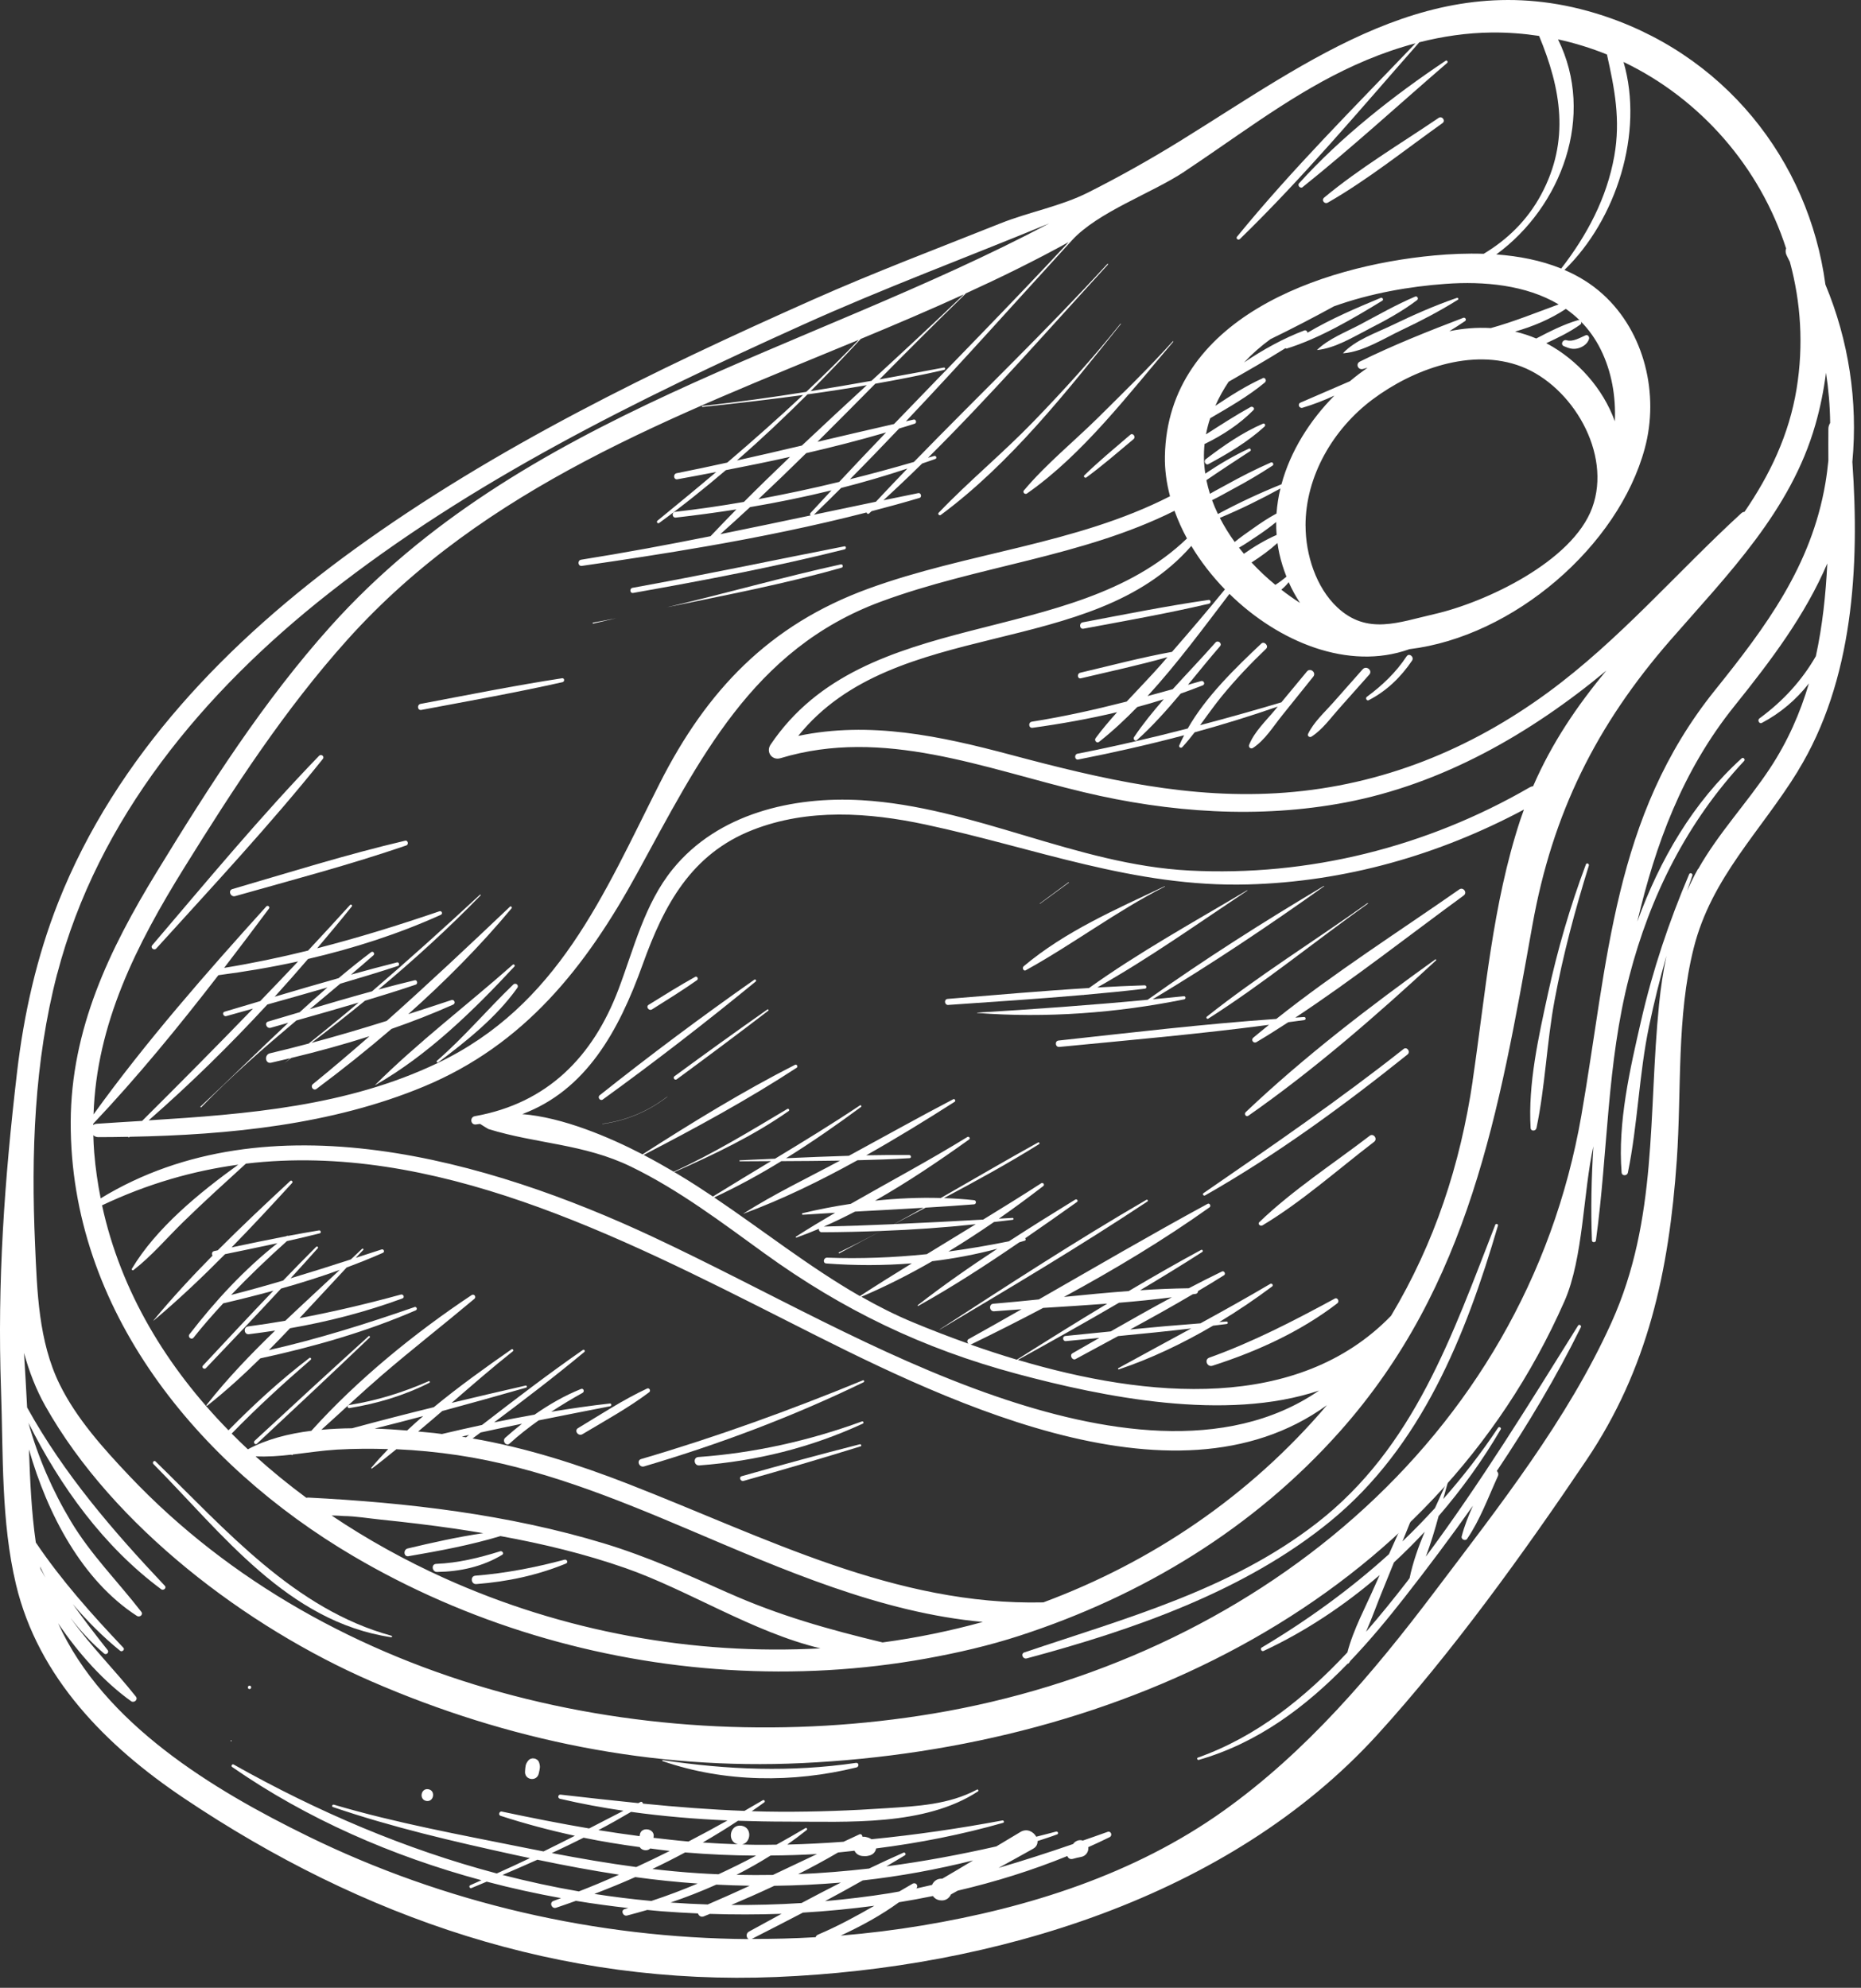 <svg width="162" height="173" viewBox="0 0 162 173" fill="none" xmlns="http://www.w3.org/2000/svg">
<rect x="0" y="0" width="162" height="173" fill="#333333" stroke="none"/>
<path d="M156.505 67.099C161.33 59.236 161.889 49.32 161.248 40.196C161.74 34.925 160.932 29.635 158.902 24.767C157.453 13.96 150.067 4.512 138.827 1.135C124.819 -3.074 114.039 5.277 102.752 12.254C100.156 13.858 97.462 15.373 94.741 16.743C92.324 17.962 89.623 18.43 87.073 19.445C81.631 21.62 76.141 23.689 70.785 26.07C56.98 32.208 43.116 38.919 30.841 47.813C19.914 55.73 10.103 65.799 5.07 78.527C3.196 83.27 2.072 88.275 1.482 93.331C0.389 102.674 -0.243 111.517 0.088 120.945C0.288 126.564 0.081 132.396 1.392 137.897C3.325 146.006 9.279 151.98 16.014 156.497C31.626 166.976 48.851 172.828 67.584 172.059C86.507 171.282 106.992 165.117 119.868 151.008C126.361 143.89 132.709 135.067 138.089 127.087C143.445 119.146 145.288 110.65 145.963 100.984C146.393 94.846 145.928 88.541 147.435 82.517C148.978 76.356 153.307 72.319 156.513 67.099M155.47 21.643C155.415 21.827 155.427 22.041 155.552 22.279C155.642 22.447 155.724 22.623 155.81 22.795C156.762 26.293 157.012 30.033 156.395 33.832C155.74 37.845 154.057 41.343 151.859 44.545C151.765 44.553 151.671 44.584 151.582 44.666C145.921 49.858 140.99 55.687 134.751 60.263C127.965 65.237 120.305 68.337 111.888 68.981C103.638 69.614 95.924 67.806 88.03 65.702C81.838 64.05 75.728 62.742 69.485 64.046C77.891 53.595 94.975 57.519 103.705 47.512C104.513 48.859 105.505 50.136 106.629 51.295C105.126 53.134 103.584 54.942 102.026 56.73C99.34 57.222 96.689 57.921 94.034 58.549C93.734 58.62 93.784 59.108 94.093 59.033C96.603 58.44 99.137 57.897 101.624 57.194C101.444 57.398 101.269 57.604 101.093 57.811C100.125 58.908 99.086 59.97 98.079 61.056C95.358 61.751 92.617 62.367 89.822 62.809C89.482 62.863 89.54 63.39 89.884 63.34C92.348 63 94.815 62.559 97.243 61.981C96.588 62.715 95.951 63.457 95.373 64.242C95.229 64.441 95.471 64.726 95.678 64.562C96.838 63.648 97.938 62.621 99 61.532C99.773 61.325 100.539 61.099 101.304 60.856C100.375 61.919 99.488 63.008 98.719 64.152C98.614 64.312 98.805 64.562 98.969 64.413C100.332 63.191 101.573 61.797 102.776 60.365C103.424 60.138 104.064 59.9 104.7 59.646C104.942 59.549 104.794 59.205 104.552 59.275C104.173 59.385 103.791 59.49 103.412 59.599C104.345 58.467 105.263 57.327 106.204 56.242C106.418 55.992 106.024 55.676 105.805 55.922C104.615 57.273 103.33 58.608 102.089 59.978C101.358 60.185 100.624 60.384 99.894 60.579C102.475 57.764 104.798 54.602 107.023 51.686C111.326 55.906 117.401 58.377 122.652 56.511C122.66 56.511 122.663 56.503 122.675 56.499C131.752 55.41 140.888 47.528 143.18 39.017C144.445 34.332 143.18 28.917 139.529 25.61C138.53 24.704 137.398 24.013 136.184 23.494C140.689 19.137 143.125 11.563 141.329 5.394C148.037 8.603 153.214 14.561 155.486 21.643M128.2 94.058C127.118 101.374 124.877 108.187 121.09 114.515C112.993 122.87 99.906 121.715 88.607 118.353C91.559 116.725 94.499 115.078 97.407 113.379C98.946 113.25 100.484 113.102 102.01 112.903C100.222 113.867 98.45 114.863 96.685 115.874C95.37 116.007 94.05 116.139 92.734 116.272C92.449 116.3 92.5 116.745 92.785 116.717C93.757 116.624 94.729 116.53 95.701 116.436C94.917 116.885 94.136 117.334 93.355 117.779C93.074 117.939 93.343 118.439 93.632 118.279C94.862 117.611 96.1 116.944 97.333 116.28C99.457 116.077 101.581 115.862 103.697 115.616C101.585 116.768 99.469 117.904 97.357 119.068C97.29 119.103 97.325 119.2 97.4 119.177C100.203 118.236 102.975 116.912 105.598 115.374C105.997 115.324 106.395 115.281 106.789 115.226C106.926 115.206 106.898 115.007 106.762 115.015C106.555 115.027 106.348 115.046 106.141 115.058C107.742 114.094 109.284 113.051 110.736 111.962C110.881 111.853 110.721 111.65 110.572 111.739C108.562 112.926 106.535 114.055 104.497 115.171C102.456 115.324 100.418 115.503 98.38 115.706C100.211 114.711 102.034 113.699 103.826 112.641C103.908 112.63 103.994 112.618 104.08 112.606C104.228 112.583 104.287 112.473 104.287 112.364C105.044 111.911 105.805 111.462 106.551 110.986C106.731 110.873 106.563 110.564 106.371 110.658C105.399 111.127 104.439 111.618 103.482 112.118C102.073 112.138 100.663 112.196 99.25 112.29C101.07 111.205 102.877 110.104 104.661 108.956C104.759 108.893 104.665 108.722 104.564 108.776C102.436 109.924 100.339 111.13 98.259 112.36C96.377 112.501 94.495 112.68 92.617 112.872C96.998 110.498 101.292 107.921 105.29 105.075C105.446 104.962 105.302 104.673 105.122 104.771C100.179 107.453 95.319 110.295 90.431 113.09C89.107 113.223 87.788 113.356 86.468 113.465C86.046 113.5 86.121 114.156 86.542 114.121C87.335 114.059 88.131 114 88.928 113.945C87.393 114.82 85.855 115.69 84.313 116.546C84.157 116.631 84.188 116.831 84.297 116.94C82.618 116.342 81.002 115.718 79.483 115.085C77.918 114.437 76.43 113.68 74.982 112.856C77.063 111.974 79.132 110.927 81.15 109.764C83.056 109.534 84.945 109.174 86.819 108.679C84.442 110.24 82.107 111.864 79.893 113.59C79.854 113.621 79.897 113.676 79.936 113.653C82.935 111.982 85.859 110.084 88.728 108.12C88.892 108.07 89.056 108.027 89.22 107.972C89.31 107.941 89.302 107.816 89.24 107.769C90.759 106.723 92.27 105.665 93.753 104.607C93.89 104.509 93.741 104.318 93.601 104.4C91.68 105.579 89.744 106.789 87.827 108.031C86.082 108.386 84.329 108.686 82.564 108.921C83.911 108.101 85.234 107.242 86.526 106.352C87.069 106.285 87.612 106.235 88.155 106.16C88.26 106.145 88.24 105.989 88.135 105.996C87.741 106.02 87.343 106.039 86.948 106.063C88.276 105.138 89.568 104.185 90.813 103.225C90.969 103.107 90.798 102.873 90.634 102.982C88.967 104.06 87.28 105.102 85.586 106.141C83.005 106.289 80.416 106.422 77.832 106.535C78.746 106.059 79.663 105.579 80.577 105.102C81.986 105.017 83.391 104.927 84.797 104.813C85 104.798 85.008 104.478 84.805 104.454C83.938 104.357 83.056 104.302 82.162 104.271C84.965 102.787 87.745 101.261 90.454 99.574C90.536 99.523 90.454 99.379 90.372 99.426C87.538 100.991 84.727 102.647 81.896 104.263C80.007 104.208 78.082 104.294 76.173 104.497C79.042 102.869 81.806 100.999 84.36 99.168C84.496 99.067 84.348 98.871 84.204 98.957C80.893 100.995 77.442 102.834 74.057 104.771C72.632 104.985 71.226 105.259 69.871 105.583C69.789 105.602 69.797 105.723 69.887 105.719C70.824 105.657 71.761 105.602 72.702 105.547C71.546 106.223 70.402 106.91 69.286 107.628C69.243 107.656 69.282 107.722 69.329 107.706C69.981 107.476 70.633 107.218 71.285 106.945C71.269 107.082 71.351 107.242 71.531 107.242C73.264 107.238 74.99 107.195 76.712 107.129C75.493 107.773 74.267 108.401 73.03 108.995C72.979 109.018 73.014 109.104 73.061 109.077C74.275 108.413 75.493 107.769 76.715 107.129C79.464 107.027 82.201 106.836 84.942 106.543C83.52 107.414 82.099 108.28 80.678 109.151C77.797 109.448 74.9 109.565 72.003 109.456C71.683 109.444 71.593 109.932 71.925 109.959C74.431 110.15 76.915 110.147 79.374 109.951C77.855 110.884 76.344 111.829 74.853 112.798C70.422 110.256 66.416 107.07 62.169 104.212C64.163 103.287 66.116 102.221 68.017 101.054C69.719 101.046 71.421 101.034 73.127 101.007C70.32 102.514 67.404 103.9 64.722 105.614C64.714 105.618 64.722 105.629 64.73 105.626C68.087 104.388 71.41 102.764 74.642 100.976C76.153 100.941 77.664 100.89 79.179 100.796C79.359 100.784 79.32 100.523 79.148 100.523C77.898 100.511 76.653 100.523 75.407 100.546C78.051 99.055 80.631 97.47 83.103 95.889C83.224 95.811 83.11 95.6 82.982 95.666C79.928 97.263 76.922 98.945 73.893 100.589C72.069 100.644 70.246 100.718 68.427 100.8C70.68 99.402 72.858 97.884 74.951 96.338C75.037 96.275 74.943 96.146 74.853 96.205C72.429 97.825 69.953 99.34 67.466 100.843C66.448 100.89 65.428 100.937 64.406 100.98C64.347 100.98 64.359 101.069 64.417 101.069C65.319 101.062 66.221 101.058 67.119 101.054C65.428 102.073 63.742 103.096 62.059 104.134C61.091 103.486 60.115 102.854 59.111 102.252C58.979 102.174 58.834 102.088 58.698 102.006C62.165 100.472 65.53 98.879 68.657 96.693C68.774 96.611 68.645 96.443 68.528 96.517C65.307 98.438 62.067 100.414 58.651 101.975C57.85 101.503 56.968 101.007 56.031 100.515C60.556 98.169 65.093 95.709 69.352 92.925C69.489 92.835 69.36 92.594 69.212 92.668C64.651 94.987 60.24 97.7 55.934 100.464C53.009 98.949 48.984 97.243 45.463 96.962C50.971 94.897 53.833 89.829 55.949 83.926C57.796 78.777 60.162 74.326 65.522 72.229C70.344 70.34 75.622 70.703 80.584 71.765C90.072 73.791 98.751 77.242 108.628 76.973C117.088 76.743 125.229 74.42 132.658 70.457C132.549 70.757 132.439 71.058 132.338 71.363C129.913 78.742 129.32 86.429 128.192 94.061M35.573 135.434C38.263 134.973 40.949 134.473 43.565 133.685C47.258 134.356 50.909 135.235 54.458 136.476C59.896 138.378 65.561 142.055 71.421 143.457C60.388 144.062 49.066 142.032 38.658 137.335C35.296 135.816 31.993 133.997 28.87 131.897C29.346 131.893 29.881 131.94 29.889 131.94C30.962 131.951 32.071 132.143 33.141 132.252C35.308 132.474 37.471 132.732 39.626 133.044C40.442 133.166 41.254 133.294 42.07 133.431C39.856 133.755 37.67 134.247 35.495 134.762C35.081 134.86 35.132 135.516 35.573 135.438M63.375 138.624C59.818 137.031 56.297 135.449 52.556 134.317C44.272 131.807 35.464 130.772 26.84 130.335C26.781 130.335 26.723 130.343 26.668 130.355C25.134 129.222 23.658 128.02 22.248 126.747C23.291 126.794 24.329 126.72 25.368 126.599C25.38 126.63 25.407 126.657 25.442 126.63C25.462 126.614 25.477 126.599 25.497 126.583C26.762 126.435 28.027 126.24 29.307 126.161C30.799 126.076 32.298 126.068 33.793 126.115C33.285 126.642 32.794 127.18 32.325 127.739C32.294 127.778 32.345 127.832 32.384 127.801C33.106 127.262 33.805 126.692 34.504 126.126C36.288 126.204 38.068 126.38 39.833 126.642C46.856 127.688 53.454 130.362 59.955 133.119C68.056 136.558 76.684 140.365 85.558 141.157C82.701 141.946 79.784 142.543 76.829 142.942C72.144 141.817 67.81 140.603 63.375 138.62M32.626 124.326C34.031 123.975 35.437 123.612 36.838 123.241C36.362 123.651 35.897 124.069 35.437 124.498C34.527 124.424 33.586 124.362 32.626 124.33M40.204 125.029C40.411 124.982 40.617 124.932 40.828 124.885C40.739 124.951 40.653 125.021 40.563 125.092C40.442 125.072 40.325 125.049 40.204 125.029ZM54.723 129.16C50.312 127.442 45.798 125.997 41.141 125.189C41.371 125.018 41.605 124.842 41.836 124.67C43.034 124.408 44.237 124.155 45.439 123.909C44.939 124.299 44.455 124.705 43.983 125.127C43.682 125.396 44.057 125.912 44.358 125.634C45.162 124.9 46.013 124.241 46.888 123.616C48.961 123.198 51.038 122.792 53.115 122.386C53.263 122.355 53.244 122.128 53.087 122.148C51.373 122.339 49.675 122.589 47.985 122.866C48.871 122.289 49.777 121.738 50.71 121.223C50.909 121.113 50.8 120.793 50.577 120.883C49.136 121.461 47.801 122.234 46.536 123.116C45.357 123.323 44.182 123.55 43.011 123.792C45.666 121.8 48.309 119.79 50.862 117.666C50.971 117.576 50.85 117.408 50.733 117.49C47.739 119.571 44.846 121.785 41.961 124.014C40.797 124.264 39.634 124.526 38.47 124.803C38.244 124.775 38.021 124.74 37.799 124.717C37.346 124.67 36.877 124.627 36.401 124.584C37.104 123.991 37.806 123.401 38.501 122.8C40.938 122.14 43.374 121.465 45.802 120.766C45.904 120.739 45.861 120.563 45.759 120.586C43.604 121.074 41.461 121.578 39.317 122.093C41.074 120.571 42.827 119.044 44.643 117.604C44.748 117.522 44.631 117.361 44.522 117.436C42.246 119.025 39.942 120.672 37.764 122.468C35.386 123.05 33.016 123.663 30.646 124.303C29.752 124.311 28.858 124.354 27.976 124.432C29.729 122.859 31.443 121.238 33.227 119.7C35.87 117.424 38.623 115.281 41.293 113.04C41.492 112.872 41.273 112.567 41.055 112.712C36.128 115.987 31.146 120.036 27.105 124.522C25.099 124.772 23.193 125.263 21.577 126.134C21.097 125.685 20.628 125.228 20.168 124.764C22.358 122.511 24.669 120.399 27.047 118.341C27.14 118.259 27.031 118.111 26.933 118.185C24.427 120.098 22.1 122.23 19.89 124.479C14.549 119.021 10.52 112.45 8.884 104.899C12.847 103.025 16.802 101.893 20.741 101.362C17.364 103.795 13.597 106.867 11.477 110.424C11.43 110.506 11.547 110.592 11.617 110.537C13.214 109.303 14.542 107.718 15.986 106.313C17.755 104.591 19.582 102.932 21.405 101.272C37.697 99.34 53.693 107.457 68.548 114.976C81.189 121.375 102.014 132.076 115.511 122.292C108.753 130.245 100.218 135.961 90.825 139.455C77.93 139.756 66.674 133.818 54.719 129.16M88.518 118.334C87.139 117.92 85.789 117.479 84.477 117.014C84.5 117.014 84.524 117.006 84.551 116.994C86.636 115.983 88.728 114.925 90.809 113.828C92.668 113.711 94.53 113.598 96.388 113.457C93.745 115.046 91.129 116.682 88.522 118.33M77.812 106.539C75.778 106.629 73.744 106.703 71.71 106.75C72.624 106.352 73.53 105.911 74.428 105.446C76.415 105.337 78.402 105.235 80.389 105.114C79.534 105.594 78.675 106.071 77.812 106.539ZM103.529 75.763C93.675 75.251 84.778 70.219 74.998 69.641C69.02 69.29 62.489 70.8 58.561 75.642C56.105 78.663 55.188 82.544 53.837 86.109C51.619 91.973 47.649 96.017 41.336 97.142C40.879 97.224 40.949 97.911 41.422 97.864C41.551 97.852 41.664 97.829 41.789 97.813C42.109 98.02 42.492 98.251 42.523 98.262C46.704 99.558 50.835 99.539 54.954 101.546C59.115 103.572 62.805 106.375 66.541 109.077C73.374 114.02 80.342 117.369 88.498 119.56C96.022 121.578 106.68 123.756 114.824 121.02C106.692 126.622 95.612 124.588 86.714 121.527C76.294 117.943 66.76 112.294 56.812 107.636C42.531 100.948 23.326 95.412 8.763 104.294C8.506 102.994 8.311 101.671 8.201 100.312C8.158 99.801 8.139 99.297 8.123 98.797C8.229 98.899 8.373 98.965 8.553 98.965C9.404 98.965 10.267 98.953 11.129 98.938C11.165 98.981 11.227 99 11.274 98.957C11.286 98.95 11.293 98.942 11.301 98.934C19.929 98.774 28.909 97.88 36.877 94.569C45.669 90.919 50.999 84.153 55.461 76.005C60.845 66.178 65.468 56.515 76.672 52.365C85.105 49.242 94.163 48.488 102.241 44.455C102.538 45.271 102.897 46.079 103.326 46.864C93.218 56.574 75.306 52.607 67.08 64.804C66.65 65.444 67.201 66.209 67.947 65.983C76.895 63.277 85.675 66.881 94.347 68.946C101.78 70.719 109.596 71.273 117.139 69.836C125.521 68.239 133.158 63.906 139.83 58.366C137.269 61.442 135.079 64.679 133.458 68.423C133.361 68.434 133.263 68.466 133.166 68.52C124.178 73.721 113.906 76.301 103.521 75.763M19.699 88.432C20.472 88.213 21.249 87.998 22.026 87.78C18.844 91.071 15.619 94.323 12.371 97.552C11.047 97.634 9.728 97.712 8.416 97.802C8.287 97.809 8.193 97.856 8.115 97.915C8.115 97.876 8.115 97.837 8.115 97.798C11.953 93.745 15.557 89.341 19.012 84.871C21.335 84.567 23.654 84.176 25.95 83.672C24.86 84.832 23.755 85.98 22.651 87.128C21.616 87.436 20.581 87.745 19.551 88.049C19.293 88.123 19.449 88.502 19.703 88.432M109.912 32.922C108.472 33.57 107.117 34.441 105.794 35.319C106.125 34.574 106.512 33.875 106.953 33.223C108.608 32.274 110.287 31.31 111.915 30.291C111.931 30.326 111.97 30.349 112.013 30.334C114.898 29.432 117.756 27.741 120.333 26.168C120.469 26.082 120.344 25.863 120.196 25.922C118.096 26.793 115.835 27.757 113.813 28.959C113.809 28.831 113.688 28.706 113.539 28.76C111.74 29.44 109.94 30.427 108.292 31.548C108.991 30.798 109.76 30.123 110.592 29.518C112.462 28.612 114.301 27.656 116.12 26.66C119.29 25.52 122.714 24.93 125.841 24.704C129.199 24.462 132.842 24.805 135.68 26.492C133.72 27.207 131.787 27.999 129.773 28.553C128.57 28.483 127.364 28.581 126.173 28.823C126.638 28.534 127.095 28.241 127.536 27.941C127.688 27.835 127.551 27.593 127.38 27.66C124.37 28.807 121.277 30.033 118.388 31.462C117.975 31.665 118.213 32.223 118.646 32.114C118.779 32.079 118.912 32.036 119.044 32.001C118.513 32.376 117.998 32.766 117.506 33.18C116.077 33.801 114.644 34.422 113.211 35.038C112.923 35.163 113.094 35.573 113.387 35.487C114.344 35.198 115.265 34.843 116.159 34.429C114.027 36.581 112.333 39.255 111.552 42.148C109.651 42.913 107.812 43.772 106.02 44.736C105.829 44.338 105.661 43.94 105.509 43.53C106.157 43.218 106.785 42.847 107.394 42.523C108.554 41.906 109.682 41.238 110.779 40.52C110.924 40.422 110.791 40.18 110.631 40.25C109.303 40.832 108.015 41.488 106.75 42.191C106.286 42.452 105.794 42.698 105.325 42.975C105.204 42.581 105.099 42.187 105.017 41.789C106.278 40.926 107.558 40.09 108.835 39.255C108.948 39.181 108.843 38.989 108.718 39.044C107.386 39.661 106.133 40.407 104.919 41.219C104.79 40.367 104.767 39.501 104.857 38.634C104.876 38.63 104.892 38.63 104.911 38.618C106.446 37.865 107.91 36.912 109.112 35.69C109.272 35.526 109.026 35.331 108.858 35.425C107.535 36.159 106.258 36.986 104.982 37.803C105.071 37.334 105.185 36.869 105.345 36.401C106.973 35.448 108.659 34.492 110.112 33.282C110.287 33.133 110.139 32.805 109.909 32.911M137.624 27.991C138.296 28.674 138.881 29.483 139.35 30.431C140.299 32.352 140.669 34.515 140.572 36.666C139.549 33.812 137.308 31.31 134.665 29.901C134.645 29.889 134.622 29.881 134.598 29.869C135.625 29.397 136.652 28.897 137.562 28.249C137.663 28.179 137.667 28.073 137.624 27.991ZM111.119 44.693C110.397 45.08 109.709 45.541 109.042 46.017C108.527 46.384 107.98 46.755 107.48 47.169C106.992 46.493 106.559 45.794 106.188 45.072C107.992 44.315 109.741 43.46 111.462 42.511C111.287 43.229 111.174 43.955 111.119 44.693ZM109.483 46.618C110.037 46.247 110.576 45.853 111.092 45.431C111.088 45.806 111.099 46.177 111.131 46.556C110.162 46.977 109.194 47.555 108.281 48.195C108.136 48.02 107.996 47.844 107.855 47.664C108.417 47.344 108.956 46.965 109.483 46.618ZM111.205 47.258C111.248 47.563 111.295 47.867 111.365 48.172C111.517 48.867 111.732 49.542 111.986 50.19C111.677 50.444 111.357 50.686 111.021 50.901C110.283 50.296 109.588 49.644 108.948 48.953C109.749 48.437 110.525 47.875 111.205 47.258ZM112.181 50.667C112.462 51.303 112.794 51.908 113.169 52.474C112.61 52.115 112.064 51.729 111.537 51.319C111.775 51.131 111.989 50.913 112.181 50.667ZM113.645 45.755C113.641 41.429 116.062 37.322 119.474 34.769C122.98 32.145 128.114 30.24 132.443 31.903C136.839 33.594 140.345 39.438 138.6 44.194C136.882 48.871 129.32 52.431 124.838 53.45C121.777 54.145 119.025 55.301 116.417 52.865C114.551 51.123 113.653 48.254 113.649 45.755M137.355 27.866C136.098 28.237 134.903 28.85 133.728 29.459C133.119 29.202 132.506 29.006 131.885 28.858C133.447 28.409 134.942 27.788 136.309 26.883C136.73 27.179 137.136 27.507 137.511 27.878C137.464 27.859 137.413 27.851 137.355 27.87M139.885 4.746C140.541 7.678 141.087 10.415 140.525 13.577C139.873 17.243 138.151 20.472 135.902 23.373C134.13 22.654 132.201 22.287 130.253 22.143C135.942 17.989 138.905 10.056 135.625 3.426C137.093 3.746 138.514 4.188 139.885 4.742M103.092 14.94C104.7 13.87 106.262 12.781 107.812 11.715C112.606 8.416 117.326 5.335 123.218 3.77C117.947 9.279 112.509 14.69 107.687 20.597C107.55 20.765 107.792 20.94 107.937 20.8C113.473 15.424 118.451 9.466 123.55 3.68C125.588 3.165 127.684 2.852 129.863 2.829C131.264 2.817 132.635 2.923 133.978 3.126C135.883 7.717 136.687 12.242 134.149 16.95C132.943 19.187 131.198 20.866 129.156 22.088C127.692 22.041 126.236 22.104 124.85 22.233C114.941 23.15 101.64 27.718 101.405 39.692C101.382 40.855 101.542 42.027 101.85 43.19C93.613 47.399 84.2 48.082 75.564 51.241C66.955 54.387 61.517 60.084 57.425 68.181C52.498 77.929 48.566 87.518 38.103 92.515C30.221 96.279 21.538 96.97 12.941 97.505C16.572 94.335 20.007 90.958 23.275 87.421C25.02 86.932 26.762 86.441 28.503 85.937C27.687 86.644 26.883 87.362 26.09 88.092C25.177 88.365 24.263 88.639 23.349 88.904C22.986 89.01 23.205 89.548 23.564 89.447C24.072 89.302 24.583 89.158 25.095 89.013C22.533 91.41 20.047 93.886 17.462 96.299C17.415 96.341 17.478 96.408 17.524 96.361C20.101 93.687 22.932 91.227 25.797 88.814C27.609 88.303 29.416 87.787 31.22 87.253C29.787 88.467 28.335 89.654 26.871 90.821C25.75 91.118 24.63 91.407 23.502 91.668C22.99 91.785 23.076 92.605 23.599 92.488C24.157 92.363 24.712 92.23 25.27 92.098C25.091 92.238 24.915 92.387 24.739 92.535C24.946 92.383 25.149 92.227 25.352 92.074C27.644 91.524 29.916 90.903 32.161 90.185C30.545 91.598 28.913 92.992 27.242 94.346C26.98 94.557 27.281 94.971 27.55 94.768C29.784 93.101 31.966 91.36 34.082 89.544C35.897 88.912 37.689 88.217 39.446 87.432C39.696 87.319 39.552 86.952 39.29 87.038C38.041 87.452 36.791 87.862 35.538 88.264C38.747 85.406 41.781 82.353 44.533 79.05C44.604 78.964 44.479 78.827 44.397 78.906C40.856 82.267 37.303 85.609 33.664 88.849C31.494 89.529 29.311 90.177 27.113 90.762C28.694 89.564 30.244 88.342 31.771 87.093C33.254 86.647 34.73 86.191 36.194 85.691C36.401 85.621 36.319 85.261 36.1 85.312C35.046 85.566 33.996 85.835 32.946 86.117C36.03 83.54 39.001 80.838 41.836 77.925C41.867 77.89 41.812 77.836 41.781 77.867C38.708 80.713 35.581 83.532 32.388 86.273C30.576 86.769 28.772 87.296 26.973 87.83C27.855 87.089 28.737 86.351 29.616 85.613C31.298 85.117 32.977 84.613 34.64 84.067C34.812 84.012 34.742 83.712 34.562 83.758C33.223 84.094 31.884 84.453 30.553 84.824C31.209 84.266 31.86 83.708 32.505 83.141C32.665 83.001 32.481 82.736 32.306 82.868C31.333 83.598 30.396 84.356 29.475 85.129C27.617 85.652 25.762 86.195 23.912 86.745C24.895 85.664 25.86 84.567 26.816 83.458C30.783 82.536 34.672 81.291 38.377 79.616C38.572 79.53 38.459 79.241 38.255 79.308C34.73 80.514 31.193 81.611 27.609 82.528C28.628 81.326 29.635 80.12 30.623 78.89C30.705 78.788 30.553 78.667 30.467 78.765C29.264 80.1 28.042 81.412 26.82 82.728C24.411 83.325 21.979 83.832 19.512 84.235C20.831 82.517 22.131 80.795 23.412 79.077C23.525 78.925 23.31 78.749 23.181 78.89C17.97 84.652 12.691 90.665 8.143 96.986C8.4 89.115 11.844 82.271 16.037 75.517C20.324 68.61 24.79 61.747 30.233 55.684C42.218 42.327 58.666 36.245 74.763 29.569C73.276 31.119 71.745 32.63 70.184 34.105C67.177 34.581 64.163 35.011 61.134 35.327C61.079 35.335 61.087 35.421 61.146 35.417C64.066 35.112 66.99 34.773 69.903 34.379C67.755 36.393 65.549 38.345 63.309 40.258C61.844 40.578 60.377 40.895 58.905 41.184C58.573 41.25 58.627 41.769 58.967 41.711C60.095 41.508 61.224 41.293 62.348 41.078C60.658 42.507 58.947 43.916 57.234 45.314C57.109 45.416 57.249 45.607 57.382 45.513C59.385 44.057 61.31 42.515 63.184 40.918C65.054 40.555 66.916 40.176 68.774 39.762C67.42 41.055 66.076 42.359 64.757 43.682C62.774 44.026 60.779 44.319 58.768 44.545C58.448 44.58 58.506 45.08 58.827 45.045C60.587 44.849 62.348 44.607 64.101 44.334C63.344 45.103 62.594 45.884 61.852 46.665C58.112 47.414 54.364 48.113 50.589 48.711C50.245 48.765 50.304 49.3 50.651 49.249C54.227 48.734 57.819 48.188 61.403 47.563C61.419 47.563 61.434 47.555 61.45 47.555C66.151 46.739 70.828 45.783 75.435 44.6C75.45 44.689 75.564 44.771 75.646 44.693C75.72 44.627 75.794 44.557 75.868 44.49C77.266 44.127 78.66 43.745 80.042 43.335C80.276 43.264 80.178 42.87 79.936 42.917C78.925 43.12 77.914 43.327 76.903 43.538C78.043 42.491 79.167 41.425 80.272 40.34C80.655 40.207 81.041 40.083 81.424 39.942C81.592 39.88 81.49 39.637 81.322 39.684C81.143 39.739 80.963 39.79 80.784 39.84C86.222 34.445 91.278 28.663 96.451 23.021C96.482 22.986 96.424 22.939 96.392 22.974C90.969 28.893 85.152 34.445 79.558 40.203C77.707 40.742 75.853 41.246 73.986 41.711C75.435 40.254 76.856 38.779 78.273 37.291C78.726 37.154 79.179 37.022 79.628 36.873C79.827 36.811 79.745 36.471 79.538 36.514C79.312 36.565 79.085 36.62 78.859 36.67C83.755 31.501 88.494 26.188 93.3 20.929C95.58 18.434 100.261 16.825 103.111 14.932M70.57 44.857C67.951 45.408 65.327 45.958 62.703 46.489C63.574 45.712 64.437 44.928 65.292 44.135C67.673 43.733 70.039 43.249 72.382 42.675C71.773 43.331 71.16 43.987 70.555 44.647C70.484 44.724 70.512 44.81 70.57 44.857ZM73.217 42.468C75.162 41.972 77.086 41.41 78.992 40.777C78.07 41.734 77.153 42.694 76.247 43.666C74.447 44.037 72.651 44.416 70.851 44.795C71.648 44.026 72.433 43.249 73.217 42.468ZM73.053 41.941C70.722 42.511 68.376 43.007 66.018 43.444C67.42 42.124 68.809 40.789 70.18 39.438C72.514 38.9 74.838 38.306 77.133 37.635C75.763 39.063 74.4 40.496 73.049 41.945M69.809 38.775C67.927 39.22 66.041 39.657 64.152 40.075C66.264 38.228 68.306 36.303 70.293 34.32C72.019 34.082 73.74 33.816 75.454 33.523C73.565 35.265 71.675 37.01 69.805 38.775M70.562 34.047C72.042 32.559 73.498 31.041 74.927 29.498C77.945 28.245 80.948 26.968 83.907 25.618C81.264 28.167 78.562 30.658 75.86 33.145C74.096 33.461 72.331 33.758 70.558 34.043M77.832 36.901C75.607 37.408 73.381 37.927 71.16 38.451C72.846 36.776 74.521 35.085 76.192 33.395C78.199 33.039 80.198 32.649 82.185 32.196C82.31 32.169 82.294 31.966 82.162 31.989C80.296 32.34 78.429 32.684 76.559 33.02C79.038 30.517 81.517 28.015 84.047 25.571C84.055 25.563 84.047 25.555 84.047 25.547C87.1 24.154 90.107 22.678 93.027 21.069C88.045 26.422 82.903 31.626 77.832 36.897M4.98 84.758C8.514 71.207 17.735 60.212 28.55 51.69C41.004 41.874 55.484 34.765 69.871 28.272C76.942 25.079 84.18 22.393 91.34 19.441C70.09 30.681 45.357 36.038 28.78 54.505C22.939 61.013 18.192 68.45 13.64 75.895C9.509 82.653 6.187 89.568 6.155 97.641C6.097 114.008 17.247 127.481 30.756 135.43C40.657 141.255 51.963 144.628 63.418 145.331C69.173 145.686 74.974 145.366 80.651 144.339C83.391 143.843 86.132 143.211 88.779 142.348C99.43 138.881 109.12 133.033 116.647 124.569C127.942 111.864 130.499 96.685 133.4 80.498C135.141 70.781 138.959 63.109 145.417 55.703C150.414 49.976 155.88 44.479 158.027 36.963C158.461 35.456 158.761 33.945 158.953 32.438C159.175 33.883 159.3 35.339 159.316 36.807C159.226 36.951 159.163 37.115 159.16 37.318C159.152 38.236 159.156 39.157 159.16 40.083C159.093 40.742 159.011 41.402 158.898 42.066C157.676 49.246 153.733 54.54 149.286 60.072C140.423 71.097 139.99 83.672 137.659 97.072C132.717 125.478 108.769 144.534 81.229 149.134C56.625 153.245 28.8 146.967 11.254 128.441C8.994 126.052 6.647 123.448 5.187 120.469C3.352 116.729 3.231 112.388 3.052 108.304C2.704 100.425 2.977 92.422 4.976 84.754M3.536 136.562C3.52 136.48 3.501 136.402 3.485 136.324C3.637 136.656 3.793 136.98 3.957 137.304C3.817 137.058 3.676 136.812 3.536 136.566M70.996 168.596C69.145 168.705 67.295 168.752 65.444 168.744C66.932 167.987 68.411 167.225 69.891 166.456C71.968 166.335 74.049 166.132 76.114 165.859C74.529 166.769 72.924 167.643 71.222 168.365C71.101 168.416 71.031 168.502 70.996 168.596ZM62.543 163.118C61.946 163.095 61.349 163.064 60.755 163.025C59.428 162.939 58.108 162.814 56.788 162.658C57.753 162.201 58.702 161.721 59.639 161.217C61.692 161.393 63.758 161.482 65.823 161.494C64.741 162.064 63.652 162.607 62.543 163.118ZM67.072 161.486C68.423 161.475 69.774 161.436 71.125 161.357C69.844 161.963 68.564 162.572 67.279 163.177C66.225 163.196 65.167 163.192 64.109 163.169C65.12 162.654 66.108 162.095 67.072 161.49M56.882 159.94C56.89 159.874 56.91 159.819 56.906 159.745C56.894 159.144 55.914 158.992 55.723 159.565C55.691 159.655 55.691 159.722 55.68 159.8C54.481 159.644 53.286 159.472 52.092 159.277C53.052 158.773 53.997 158.242 54.934 157.688C57.714 158.074 60.525 158.312 63.332 158.433C62.208 159.062 61.075 159.675 59.931 160.268C58.912 160.182 57.897 160.061 56.882 159.944M55.691 160.756C55.859 161.057 56.375 161.127 56.605 160.873C57.171 160.944 57.733 161.03 58.303 161.088C57.339 161.568 56.367 162.041 55.387 162.49C52.923 162.162 50.472 161.74 48.032 161.272C48.961 160.842 49.886 160.397 50.8 159.936C52.412 160.272 54.044 160.53 55.691 160.756ZM53.896 163.153C52.736 163.661 51.569 164.153 50.39 164.61C48.145 164.223 45.931 163.739 43.741 163.177C44.756 162.743 45.771 162.306 46.778 161.853C49.14 162.349 51.514 162.79 53.9 163.157M55.305 163.364C57.105 163.61 58.912 163.801 60.732 163.926C59.412 164.485 58.069 164.992 56.699 165.441C55.032 165.289 53.376 165.082 51.737 164.828C52.939 164.368 54.134 163.883 55.305 163.36M62.344 164.02C63.316 164.067 64.288 164.102 65.264 164.118C64.054 164.676 62.836 165.219 61.61 165.746C60.529 165.711 59.451 165.656 58.374 165.578C59.724 165.121 61.048 164.602 62.344 164.024M67.404 164.122C69.34 164.098 71.273 164.004 73.198 163.841C72.05 164.422 70.906 165.016 69.774 165.621C67.736 165.754 65.698 165.804 63.656 165.789C64.913 165.258 66.166 164.703 67.404 164.122ZM79.433 163.946C79.046 164.168 78.664 164.395 78.281 164.617C77.996 164.668 77.711 164.723 77.426 164.77C75.568 165.066 73.694 165.289 71.82 165.457C72.921 164.867 74.014 164.27 75.099 163.653C78.34 163.294 81.549 162.704 84.707 161.912C83.817 162.451 82.923 162.978 82.021 163.505C81.584 163.474 81.279 163.716 81.135 164.044C80.678 164.141 80.229 164.262 79.769 164.352C79.987 164.118 79.722 163.778 79.433 163.946ZM147.814 75.618C147.459 76.247 147.146 76.891 146.858 77.543C147.014 77.098 147.158 76.653 147.318 76.208C147.385 76.028 147.119 75.903 147.041 76.083C145.288 80.202 143.871 84.422 142.868 88.787C141.899 92.999 140.81 97.704 141.161 102.045C141.189 102.366 141.645 102.35 141.708 102.053C142.567 97.86 142.672 93.523 143.551 89.31C143.98 87.257 144.488 85.215 145.062 83.192C144.773 84.582 144.562 85.992 144.421 87.409C143.461 96.951 144.343 106.086 140.283 115.089C136.453 123.573 130.448 131.159 124.862 138.553C119.525 145.616 113.715 152.472 106.457 157.633C98.751 163.114 89.548 166.031 80.296 167.573C77.937 167.967 75.564 168.26 73.186 168.455C74.955 167.635 76.688 166.698 78.257 165.554C79.245 165.394 80.229 165.211 81.209 165.012C81.334 165.195 81.533 165.34 81.822 165.383C82.298 165.457 82.626 165.207 82.782 164.871C82.978 164.758 83.177 164.653 83.372 164.543C86.648 163.778 89.849 162.779 92.918 161.529C92.968 161.713 93.148 161.842 93.386 161.779C93.624 161.717 93.855 161.65 94.097 161.611C94.522 161.541 94.792 161.147 94.733 160.76C95.358 160.479 95.978 160.194 96.591 159.889C96.873 159.749 96.713 159.319 96.412 159.429C95.694 159.69 94.975 159.936 94.261 160.186C93.956 160.081 93.609 160.202 93.41 160.487C91.254 161.233 89.096 161.927 86.921 162.564C87.924 162.013 88.931 161.463 89.927 160.901C90.228 160.733 90.329 160.479 90.317 160.229C90.888 160.034 91.461 159.862 92.024 159.647C92.188 159.589 92.086 159.362 91.926 159.405C91.356 159.562 90.778 159.702 90.204 159.85C89.966 159.413 89.4 159.101 88.842 159.429C88.135 159.847 87.432 160.272 86.73 160.694C83.559 161.412 80.37 162.009 77.157 162.431C77.699 162.107 78.242 161.795 78.777 161.463C78.902 161.385 78.785 161.178 78.652 161.236C77.645 161.678 76.649 162.142 75.657 162.619C73.604 162.853 71.542 163.021 69.477 163.11C70.656 162.513 71.816 161.888 72.956 161.221C73.432 161.182 73.904 161.115 74.385 161.069C74.51 161.33 74.763 161.537 75.201 161.537C75.345 161.549 75.49 161.537 75.63 161.498C75.997 161.428 76.216 161.162 76.266 160.869C80.049 160.393 83.762 159.655 87.323 158.64C87.44 158.609 87.389 158.414 87.268 158.433C83.501 159.136 79.686 159.694 75.856 160.069C75.856 160.069 75.853 160.065 75.849 160.061C75.728 159.979 75.595 159.925 75.45 159.893C75.31 159.85 75.185 159.847 75.068 159.85C75.08 159.722 74.959 159.581 74.814 159.644C74.35 159.854 73.893 160.073 73.432 160.288C71.8 160.409 70.164 160.495 68.532 160.534C69.106 160.132 69.668 159.71 70.219 159.269C70.32 159.187 70.211 159.042 70.102 159.105C69.274 159.597 68.439 160.073 67.595 160.541C66.986 160.549 66.377 160.561 65.768 160.553C65.378 160.553 64.991 160.534 64.601 160.522C65.385 160.358 65.495 159.042 64.546 158.894C63.515 158.738 63.258 160.28 64.226 160.51C63.207 160.475 62.188 160.428 61.177 160.354C62.211 159.753 63.238 159.128 64.242 158.461C65.647 158.507 67.053 158.535 68.454 158.535C73.768 158.535 80.491 158.949 85.137 155.903C85.219 155.849 85.141 155.7 85.051 155.747C82.603 157.055 79.886 157.188 77.168 157.367C74.096 157.574 71.011 157.688 67.935 157.676C67.099 157.672 66.268 157.656 65.44 157.629C65.803 157.375 66.17 157.125 66.529 156.86C66.65 156.77 66.518 156.602 66.397 156.676C65.87 156.989 65.335 157.293 64.804 157.602C61.848 157.492 58.905 157.262 55.969 156.969C55.953 156.868 55.863 156.774 55.754 156.829C55.691 156.86 55.625 156.895 55.563 156.926C53.31 156.7 51.057 156.446 48.801 156.188C48.566 156.161 48.52 156.497 48.746 156.548C50.569 156.977 52.416 157.317 54.274 157.59C53.279 158.105 52.279 158.617 51.284 159.132C48.742 158.699 46.212 158.199 43.675 157.66C43.464 157.617 43.358 157.957 43.565 158.027C45.673 158.714 47.84 159.288 50.042 159.768C49.136 160.229 48.227 160.682 47.317 161.131C46.782 161.026 46.247 160.92 45.712 160.815C40.145 159.69 34.519 158.671 29.069 157.063C28.936 157.024 28.843 157.219 28.979 157.266C34.144 159.031 39.45 160.257 44.776 161.424C45.228 161.521 45.681 161.615 46.13 161.713C45.174 162.17 44.213 162.615 43.245 163.048C35.269 160.936 27.648 157.676 20.335 153.565C20.21 153.494 20.085 153.697 20.203 153.779C26.719 158.304 34.164 161.545 41.91 163.637C41.586 163.778 41.266 163.93 40.942 164.067C40.782 164.133 40.879 164.383 41.039 164.317C41.48 164.133 41.922 163.95 42.367 163.762C44.506 164.329 46.669 164.801 48.836 165.195C48.613 165.277 48.398 165.363 48.176 165.441C47.793 165.578 48.024 166.156 48.41 166.031C48.988 165.839 49.562 165.633 50.132 165.43C51.651 165.683 53.173 165.886 54.696 166.058C54.587 166.089 54.485 166.124 54.376 166.152C54.005 166.253 54.227 166.804 54.594 166.706C55.184 166.554 55.766 166.39 56.343 166.222C56.761 166.261 57.183 166.304 57.605 166.339C58.647 166.421 59.701 166.48 60.759 166.527C60.825 166.726 61.021 166.882 61.27 166.78C61.446 166.71 61.622 166.636 61.794 166.566C63.859 166.632 65.944 166.632 68.036 166.558C67.088 167.073 66.139 167.592 65.19 168.112C64.913 168.264 64.96 168.639 65.159 168.76C51.924 168.666 38.728 165.644 26.812 159.811C18.524 155.755 9.045 150.039 5.058 141.271C6.87 143.957 9.084 146.389 11.407 148.052C11.664 148.239 12.043 147.927 11.828 147.654C10.005 145.354 7.928 143.297 6.21 140.904C6.191 140.876 6.175 140.849 6.155 140.822C6.999 141.93 7.955 142.969 9.064 143.91C9.248 144.066 9.529 143.808 9.376 143.613C8.342 142.313 7.315 140.978 6.339 139.607C7.588 141.075 8.951 142.45 10.458 143.668C10.626 143.804 10.895 143.566 10.739 143.402C7.979 140.494 5.351 137.546 3.118 134.243C2.732 131.573 2.618 128.836 2.521 126.146C4.129 131.76 7.135 137.534 11.918 140.634C12.156 140.786 12.496 140.529 12.297 140.271C10.235 137.608 7.908 135.305 6.163 132.389C4.57 129.73 3.305 126.829 2.478 123.831C5.265 129.394 9.017 134.587 14.034 138.315C14.222 138.456 14.53 138.202 14.35 138.014C9.802 133.197 5.566 128.285 2.361 122.492C2.279 120.91 2.189 119.329 2.091 117.748C2.536 119.364 3.134 120.922 3.946 122.363C9.861 132.869 21.518 141.63 32.329 146.33C44.194 151.488 56.894 154.053 69.797 153.444C97.509 152.132 124.651 139.373 136.184 113.25C137.835 109.514 137.816 103.709 138.706 99.765C138.53 102.518 138.475 105.266 138.577 107.956C138.585 108.155 138.897 108.155 138.924 107.964C139.978 100.281 139.865 92.558 141.825 84.992C143.641 77.976 146.865 71.538 151.831 66.221C151.952 66.092 151.749 65.873 151.617 65.994C147.365 69.844 144.468 74.853 142.528 80.206C144.105 73.526 146.424 67.119 150.98 61.45C154.205 57.437 157.141 53.536 159.066 49.035C158.933 51.768 158.644 54.469 158.07 57.109C156.864 59.201 155.248 60.993 153.155 62.528C152.96 62.672 153.139 63.035 153.37 62.914C154.97 62.075 156.368 60.888 157.465 59.478C156.712 62.032 155.63 64.511 154.072 66.873C152.093 69.867 149.602 72.491 147.83 75.626" fill="white"/>
<path d="M137.382 115.351C133.107 122.191 128.922 129.004 124.12 135.473C124.549 134.329 124.908 133.138 125.232 131.944C127.274 129.582 129.093 127.04 130.64 124.393C130.718 124.264 130.499 124.127 130.413 124.252C128.941 126.466 127.341 128.524 125.634 130.46C125.841 129.703 126.044 128.953 126.259 128.235C126.259 128.231 126.259 128.227 126.251 128.235C125.849 129.211 125.381 130.218 124.916 131.245C124.002 132.244 123.062 133.212 122.086 134.146C122.511 133.091 122.937 132.033 123.382 130.987C123.511 130.675 123.03 130.456 122.898 130.772C122.25 132.275 121.582 133.767 120.91 135.258C117.549 138.303 113.856 140.986 109.83 143.387C109.663 143.484 109.819 143.769 109.994 143.683C113.625 141.989 117.026 139.728 120.098 137.078C119.962 137.386 119.821 137.69 119.688 137.999C118.869 139.881 117.81 141.802 117.291 143.808C113.614 147.736 109.413 151.14 104.279 152.964C104.146 153.01 104.228 153.198 104.357 153.163C109.514 151.679 113.676 148.54 117.307 144.796C117.35 144.796 117.393 144.78 117.424 144.738C117.467 144.679 117.502 144.613 117.545 144.55C119.216 142.805 120.77 140.931 122.257 139.034C124.291 136.437 126.294 133.771 128.219 131.042C127.829 131.916 127.473 132.806 127.239 133.716C127.173 133.974 127.567 134.142 127.711 133.927C128.84 132.279 129.554 130.304 130.382 128.492C130.472 128.301 130.413 128.129 130.3 128.02C133.002 123.983 135.496 119.813 137.616 115.503C137.687 115.363 137.464 115.218 137.378 115.359M122.702 137.351C122.617 137.464 122.531 137.581 122.445 137.694C121.316 139.151 120.141 140.603 118.915 142.016C119.45 140.794 119.895 139.518 120.391 138.323C120.715 137.542 121.028 136.757 121.344 135.977C122.269 135.122 123.159 134.231 124.018 133.31C123.46 134.645 122.983 136.004 122.702 137.355" fill="white"/>
<path d="M21.744 146.705C21.557 146.678 21.51 146.971 21.697 146.998C21.885 147.025 21.932 146.736 21.744 146.705Z" fill="white"/>
<path d="M20.112 151.546C20.167 151.554 20.183 151.468 20.124 151.46C20.07 151.453 20.054 151.539 20.112 151.546Z" fill="white"/>
<path d="M74.513 153.424C68.844 154.252 63.347 154.029 57.698 153.186C57.651 153.178 57.624 153.252 57.675 153.268C63.078 155.134 69.036 155.181 74.56 153.819C74.802 153.76 74.775 153.385 74.513 153.424Z" fill="white"/>
<path d="M104.962 39.965C104.752 40.125 104.943 40.524 105.197 40.391C106.895 39.473 108.656 38.431 110.081 37.119C110.19 37.018 110.104 36.807 109.944 36.873C108.168 37.631 106.493 38.794 104.962 39.965Z" fill="white"/>
<path d="M119.138 28.639C120.598 27.894 122.05 27.109 123.358 26.117C123.514 26 123.378 25.735 123.19 25.813C121.535 26.515 119.965 27.417 118.376 28.257C117.143 28.909 115.667 29.471 114.652 30.451C114.648 30.451 114.652 30.463 114.66 30.463C116.221 30.302 117.76 29.35 119.138 28.643" fill="white"/>
<path d="M116.928 30.72C116.928 30.72 116.928 30.752 116.943 30.748C118.685 30.607 120.469 29.455 122.034 28.714C123.717 27.917 125.33 27.074 126.911 26.086C127.004 26.028 126.918 25.895 126.821 25.926C124.861 26.598 123.007 27.425 121.14 28.323C119.727 29.003 118.017 29.576 116.924 30.72" fill="white"/>
<path d="M136.145 30.131C136.582 30.318 136.918 30.436 137.402 30.303C137.8 30.189 138.199 29.916 138.323 29.506C138.378 29.319 138.226 29.093 138.015 29.186C137.55 29.385 136.922 29.776 136.379 29.612C136.04 29.51 135.797 29.983 136.145 30.131Z" fill="white"/>
<path d="M52.435 97.805C52.435 97.805 52.428 97.821 52.435 97.821C54.517 97.536 56.426 96.736 58.089 95.451C58.097 95.443 58.089 95.436 58.081 95.439C56.414 96.724 54.52 97.52 52.432 97.805" fill="white"/>
<path d="M99.788 104.423C93.663 107.984 87.74 111.837 81.802 115.698C81.794 115.702 81.802 115.714 81.81 115.71C87.904 112.087 93.979 108.483 99.89 104.56C99.984 104.497 99.882 104.368 99.788 104.423Z" fill="white"/>
<path d="M116.195 113.016C112.634 114.945 109.085 116.787 105.267 118.158C104.806 118.322 105.083 119.009 105.544 118.861C109.413 117.615 113.181 115.909 116.421 113.422C116.62 113.266 116.437 112.887 116.195 113.016Z" fill="white"/>
<path d="M93.038 76.82C93.062 76.805 93.038 76.77 93.015 76.785C92.179 77.402 91.348 78.015 90.512 78.632C90.497 78.644 90.512 78.663 90.528 78.656C91.363 78.043 92.203 77.433 93.038 76.82Z" fill="white"/>
<path d="M89.302 84.438C93.417 82.165 97.197 79.292 101.397 77.16C101.417 77.149 101.405 77.117 101.386 77.129C97.146 79.14 92.742 81.041 89.111 84.094C88.951 84.231 89.092 84.555 89.302 84.442" fill="white"/>
<path d="M105.059 88.478C104.95 88.564 105.071 88.724 105.184 88.65C109.987 85.589 114.433 81.954 119.068 78.648C119.095 78.628 119.068 78.581 119.036 78.601C114.402 81.908 109.522 84.93 105.059 88.475" fill="white"/>
<path d="M111.095 88.678C104.766 89.119 98.453 89.872 92.148 90.559C91.793 90.598 91.855 91.149 92.214 91.114C98.301 90.524 104.403 89.993 110.47 89.189C110.013 89.56 109.553 89.927 109.1 90.309C108.866 90.509 109.119 90.848 109.381 90.692C110.314 90.138 111.232 89.556 112.145 88.963C112.61 88.896 113.074 88.846 113.539 88.775C113.711 88.748 113.679 88.498 113.508 88.51C113.254 88.525 113.004 88.549 112.754 88.564C117.783 85.25 122.581 81.467 127.418 77.933C127.758 77.683 127.375 77.168 127.032 77.406C121.734 81.1 116.174 84.648 111.099 88.681" fill="white"/>
<path d="M124.944 83.497C119.259 87.576 113.524 91.965 108.445 96.783C108.265 96.95 108.464 97.247 108.675 97.099C114.418 93.085 119.865 88.338 125.006 83.583C125.053 83.54 124.999 83.462 124.944 83.501" fill="white"/>
<path d="M122.176 91.297C116.557 95.74 110.654 99.777 104.763 103.841C104.634 103.931 104.775 104.111 104.903 104.037C111.138 100.492 116.928 96.252 122.523 91.774C122.82 91.535 122.472 91.059 122.176 91.297Z" fill="white"/>
<path d="M119.228 98.852C116.038 101.292 112.524 103.576 109.624 106.36C109.448 106.528 109.717 106.754 109.897 106.645C113.325 104.591 116.44 101.8 119.614 99.375C119.95 99.121 119.563 98.59 119.228 98.848" fill="white"/>
<path d="M44.638 83.957C40.684 87.456 36.389 90.704 32.653 94.428C32.645 94.432 32.653 94.444 32.66 94.44C37.228 91.844 41.226 87.94 44.783 84.11C44.865 84.024 44.728 83.876 44.638 83.957Z" fill="white"/>
<path d="M44.674 85.691C42.417 87.862 40.415 90.251 38.045 92.312C37.959 92.386 38.057 92.527 38.15 92.457C40.657 90.563 43.194 88.553 45.029 85.98C45.205 85.734 44.881 85.488 44.67 85.691" fill="white"/>
<path d="M27.773 65.78C22.689 71.038 17.997 76.703 13.253 82.263C13.062 82.486 13.409 82.763 13.604 82.548C18.512 77.133 23.537 71.757 28.104 66.049C28.276 65.83 27.96 65.588 27.773 65.78Z" fill="white"/>
<path d="M81.709 44.627C81.604 44.74 81.772 44.908 81.893 44.818C87.928 40.356 92.918 34.023 97.568 28.198C97.583 28.179 97.552 28.151 97.537 28.171C95.159 31.146 92.59 33.973 89.943 36.709C87.296 39.446 84.337 41.879 81.713 44.623" fill="white"/>
<path d="M89.134 42.671C88.99 42.843 89.22 43.073 89.4 42.948C94.319 39.509 98.258 34.258 102.131 29.744C102.155 29.717 102.112 29.686 102.088 29.709C100.039 31.974 97.837 34.117 95.67 36.268C93.523 38.396 91.086 40.36 89.138 42.675" fill="white"/>
<path d="M98.391 37.838C97.04 38.997 95.666 40.129 94.389 41.371C94.284 41.472 94.448 41.636 94.565 41.554C95.986 40.512 97.321 39.349 98.672 38.22C98.906 38.025 98.621 37.639 98.391 37.838Z" fill="white"/>
<path d="M32.087 116.292C28.76 119.306 25.461 122.339 22.17 125.389C22.018 125.529 22.209 125.791 22.361 125.65C25.653 122.581 28.932 119.505 32.188 116.397C32.251 116.339 32.149 116.233 32.087 116.288" fill="white"/>
<path d="M113.399 16.279C117.694 12.843 121.801 9.072 125.971 5.48C126.084 5.382 125.959 5.207 125.834 5.293C121.317 8.314 116.737 11.906 113.087 15.951C112.911 16.142 113.196 16.447 113.403 16.283" fill="white"/>
<path d="M115.273 17.192C114.999 17.419 115.292 17.801 115.593 17.63C119.087 15.627 122.289 13.046 125.568 10.715C125.865 10.505 125.533 10.059 125.232 10.262C121.902 12.519 118.369 14.62 115.273 17.192Z" fill="white"/>
<path d="M56.331 120.844C54.239 121.82 52.291 123.104 50.315 124.291C49.956 124.51 50.343 125.033 50.702 124.818C52.658 123.647 54.688 122.538 56.511 121.168C56.675 121.043 56.531 120.754 56.331 120.844Z" fill="white"/>
<path d="M58.908 93.933C61.583 91.965 64.241 89.986 66.877 87.963C66.943 87.912 66.869 87.811 66.799 87.858C64.081 89.763 61.391 91.703 58.713 93.667C58.541 93.792 58.736 94.058 58.908 93.933Z" fill="white"/>
<path d="M52.479 95.686C57.019 92.398 61.446 88.978 65.78 85.425C65.878 85.344 65.768 85.191 65.663 85.265C61.076 88.482 56.594 91.828 52.209 95.315C51.979 95.498 52.24 95.861 52.483 95.686" fill="white"/>
<path d="M56.761 87.846C58.077 87.014 59.404 86.199 60.677 85.301C60.825 85.195 60.689 84.922 60.517 85.016C59.135 85.777 57.807 86.62 56.464 87.448C56.195 87.616 56.488 88.018 56.757 87.846" fill="white"/>
<path d="M85.063 88.131C85.063 88.131 85.047 88.158 85.063 88.158C91.055 88.619 97.197 88.166 103.08 86.975C103.252 86.94 103.229 86.683 103.049 86.702C102.147 86.8 101.241 86.882 100.34 86.968C105.446 83.914 110.412 80.588 115.257 77.137C115.281 77.121 115.257 77.09 115.234 77.106C110.01 80.213 104.853 83.485 99.902 87.01C94.96 87.479 90.025 87.83 85.063 88.131Z" fill="white"/>
<path d="M82.552 87.459C86.46 87.186 90.372 86.936 94.276 86.593C94.299 86.604 94.331 86.604 94.362 86.585C96.134 86.429 97.903 86.257 99.668 86.046C99.859 86.023 99.82 85.746 99.632 85.753C98.262 85.796 96.888 85.863 95.517 85.941C100.023 83.403 104.282 80.373 108.577 77.512C108.596 77.5 108.577 77.473 108.557 77.484C103.943 80.229 99.172 82.856 94.799 85.988C90.692 86.237 86.593 86.6 82.489 86.936C82.15 86.964 82.212 87.487 82.552 87.463" fill="white"/>
<path d="M36.077 113.758C31.896 115.21 27.711 116.526 23.401 117.502C24.021 116.877 24.638 116.241 25.247 115.597C28.573 115.019 31.83 114.183 35.031 113.004C35.254 112.922 35.117 112.606 34.898 112.665C31.986 113.465 29.042 114.16 26.075 114.718C27.457 113.246 28.816 111.763 30.178 110.307C31.24 109.912 32.294 109.495 33.333 109.034C33.52 108.952 33.407 108.679 33.215 108.741C32.466 108.983 31.716 109.229 30.967 109.471C31.185 109.241 31.404 109.007 31.623 108.78C31.689 108.714 31.576 108.628 31.509 108.69C31.193 108.999 30.865 109.303 30.541 109.608C28.8 110.174 27.051 110.724 25.298 111.251C26.094 110.385 26.883 109.51 27.664 108.632C27.746 108.542 27.601 108.433 27.519 108.515C26.551 109.483 25.595 110.459 24.646 111.447C23.143 111.892 21.636 112.313 20.117 112.7C21.667 111.076 23.291 109.522 24.974 108.015C25.934 107.8 26.887 107.581 27.84 107.336C27.984 107.3 27.922 107.058 27.777 107.082C26.879 107.226 25.985 107.39 25.091 107.558C25.044 107.539 24.993 107.539 24.939 107.578C24.935 107.581 24.927 107.585 24.923 107.589C23.33 107.894 21.745 108.226 20.16 108.561C21.964 106.719 23.717 104.825 25.435 102.947C25.524 102.846 25.372 102.682 25.271 102.775C23.151 104.739 21.019 106.742 18.954 108.815C18.848 108.835 18.743 108.858 18.637 108.882C18.438 108.925 18.407 109.159 18.505 109.272C16.713 111.091 14.975 112.965 13.363 114.914C13.355 114.921 13.367 114.937 13.379 114.929C15.53 113.125 17.591 111.169 19.59 109.151C21.113 108.839 22.635 108.522 24.154 108.194C21.257 110.486 18.747 113.203 16.49 116.128C16.311 116.362 16.662 116.651 16.849 116.417C17.669 115.378 18.54 114.394 19.43 113.43C20.894 113.09 22.35 112.727 23.799 112.329C21.737 114.484 19.703 116.666 17.665 118.849C17.513 119.013 17.782 119.224 17.931 119.064C20.121 116.768 22.311 114.472 24.466 112.145C26.188 111.661 27.894 111.126 29.577 110.517C28.011 111.985 26.411 113.449 24.837 114.945C23.76 115.132 22.678 115.296 21.593 115.441C21.16 115.495 21.238 116.171 21.671 116.116C22.436 116.022 23.194 115.913 23.951 115.8C21.819 117.861 19.77 119.989 17.978 122.277C17.946 122.316 17.997 122.374 18.04 122.339C19.649 121.074 21.175 119.677 22.659 118.22C27.277 117.217 31.849 115.921 36.191 114.039C36.374 113.961 36.265 113.688 36.077 113.75" fill="white"/>
<path d="M35.269 73.166C30.206 74.353 25.224 75.915 20.234 77.375C19.824 77.496 20.07 78.105 20.476 77.988C25.454 76.579 30.479 75.259 35.375 73.576C35.597 73.498 35.511 73.112 35.273 73.166" fill="white"/>
<path d="M73.202 49.117C68.146 50.225 63.117 51.658 58.058 52.849C63.149 51.795 68.255 50.834 73.272 49.402C73.432 49.355 73.366 49.081 73.202 49.117Z" fill="white"/>
<path d="M51.639 54.27C52.303 54.11 52.974 53.958 53.642 53.806C52.97 53.938 52.303 54.071 51.627 54.184C51.573 54.192 51.584 54.286 51.639 54.27Z" fill="white"/>
<path d="M73.502 47.547C67.353 48.75 61.227 50.046 55.062 51.159C54.781 51.209 54.828 51.651 55.113 51.604C61.286 50.511 67.45 49.335 73.529 47.809C73.685 47.77 73.666 47.516 73.498 47.547" fill="white"/>
<path d="M48.925 59.029C44.803 59.662 40.711 60.486 36.612 61.259C36.28 61.321 36.339 61.848 36.674 61.786C40.778 61.013 44.892 60.283 48.965 59.369C49.175 59.322 49.148 58.994 48.925 59.029Z" fill="white"/>
<path d="M75.107 120.133C68.794 122.726 62.36 125.061 55.813 126.981C55.387 127.106 55.641 127.747 56.067 127.622C62.637 125.681 69.005 123.288 75.174 120.297C75.275 120.247 75.217 120.087 75.107 120.13" fill="white"/>
<path d="M75.024 123.71C70.445 125.385 65.654 126.458 60.786 126.806C60.313 126.841 60.4 127.571 60.872 127.536C65.858 127.157 70.554 125.994 75.103 123.901C75.224 123.846 75.153 123.663 75.028 123.71" fill="white"/>
<path d="M74.841 125.697C71.401 126.575 67.978 127.504 64.565 128.473C64.292 128.551 64.456 128.957 64.729 128.883C68.138 127.922 71.534 126.927 74.915 125.876C75.036 125.841 74.962 125.669 74.845 125.697" fill="white"/>
<path d="M30.377 122.281C30.205 122.308 30.236 122.574 30.408 122.546C32.837 122.156 35.179 121.453 37.377 120.344C37.463 120.301 37.412 120.165 37.322 120.204C35.085 121.184 32.794 121.902 30.377 122.281Z" fill="white"/>
<path d="M38.052 136.808C40.051 136.777 41.988 136.355 43.713 135.317C43.897 135.207 43.725 134.95 43.541 135.008C41.714 135.578 39.887 136.027 37.97 136.105C37.51 136.125 37.603 136.816 38.052 136.808Z" fill="white"/>
<path d="M41.472 137.862C44.178 137.651 46.759 137.105 49.269 136.074C49.488 135.984 49.355 135.684 49.136 135.742C46.595 136.418 44.006 136.925 41.383 137.132C40.91 137.171 40.996 137.901 41.468 137.862" fill="white"/>
<path d="M34.058 142.489C34.144 142.5 34.156 142.379 34.078 142.36C25.602 140.048 19.609 133.083 13.538 127.188C13.405 127.059 13.229 127.282 13.354 127.415C19.371 133.489 25.047 141.149 34.058 142.489Z" fill="white"/>
<path d="M89.377 144.331C98.575 141.864 108.336 138.506 115.8 132.4C123.734 125.912 127.599 116.233 130.398 106.66C130.437 106.527 130.211 106.461 130.164 106.59C126.42 116.194 123.097 125.974 114.641 132.541C107.121 138.378 98.025 140.818 89.174 143.808C88.823 143.925 89.037 144.425 89.381 144.331" fill="white"/>
<path d="M133.748 98.184C134.517 94.522 134.642 90.708 135.333 87.018C136.071 83.063 137.113 79.179 138.308 75.337C138.358 75.173 138.12 75.056 138.054 75.224C136.672 78.902 135.579 82.669 134.743 86.507C133.927 90.251 133.01 94.335 133.24 98.176C133.26 98.473 133.689 98.454 133.744 98.184" fill="white"/>
<path d="M113.77 58.436C113.024 59.334 112.282 60.232 111.541 61.126C109.194 61.825 106.836 62.489 104.466 63.113C105.095 62.262 105.704 61.392 106.371 60.575C107.566 59.123 108.858 57.757 110.217 56.457C110.471 56.215 110.049 55.77 109.795 56.012C107.547 58.135 104.982 60.611 103.393 63.402C100.219 64.222 97.025 64.964 93.804 65.592C93.488 65.655 93.542 66.162 93.863 66.1C96.963 65.491 100.035 64.796 103.08 63.988C102.932 64.277 102.784 64.566 102.659 64.862C102.588 65.03 102.799 65.151 102.92 65.022C103.299 64.612 103.65 64.179 103.994 63.734C106.426 63.066 108.843 62.325 111.232 61.493C111.162 61.579 111.092 61.665 111.017 61.751C110.233 62.707 109.19 63.668 108.737 64.827C108.655 65.034 108.882 65.214 109.065 65.097C110.112 64.421 110.846 63.207 111.623 62.246C112.524 61.13 113.419 60.009 114.32 58.889C114.609 58.53 114.059 58.085 113.766 58.44" fill="white"/>
<path d="M118.623 58.245C117.76 59.217 116.897 60.193 116.035 61.169C115.281 62.02 114.364 62.84 113.868 63.871C113.778 64.058 114.008 64.21 114.165 64.109C115.129 63.492 115.839 62.477 116.601 61.626C117.467 60.654 118.33 59.681 119.197 58.709C119.513 58.354 118.939 57.893 118.627 58.245" fill="white"/>
<path d="M122.449 57.116C121.524 58.518 120.329 59.654 118.982 60.646C118.834 60.755 118.97 61.028 119.146 60.938C120.704 60.138 121.938 58.94 122.918 57.495C123.132 57.175 122.664 56.796 122.453 57.116" fill="white"/>
<path d="M94.319 54.715C97.965 54.032 101.628 53.388 105.243 52.541C105.446 52.494 105.418 52.181 105.204 52.213C101.534 52.74 97.899 53.474 94.257 54.161C93.905 54.227 93.968 54.782 94.323 54.715" fill="white"/>
<path d="M37.279 155.716C36.619 155.614 36.463 156.637 37.123 156.739C37.779 156.84 37.939 155.817 37.279 155.716Z" fill="white"/>
<path d="M45.974 153.233C45.72 153.565 45.74 153.748 45.705 154.15C45.631 154.927 46.739 155.099 46.903 154.334C46.985 153.943 47.059 153.76 46.923 153.377C46.782 152.991 46.228 152.905 45.978 153.233" fill="white"/>
</svg>
